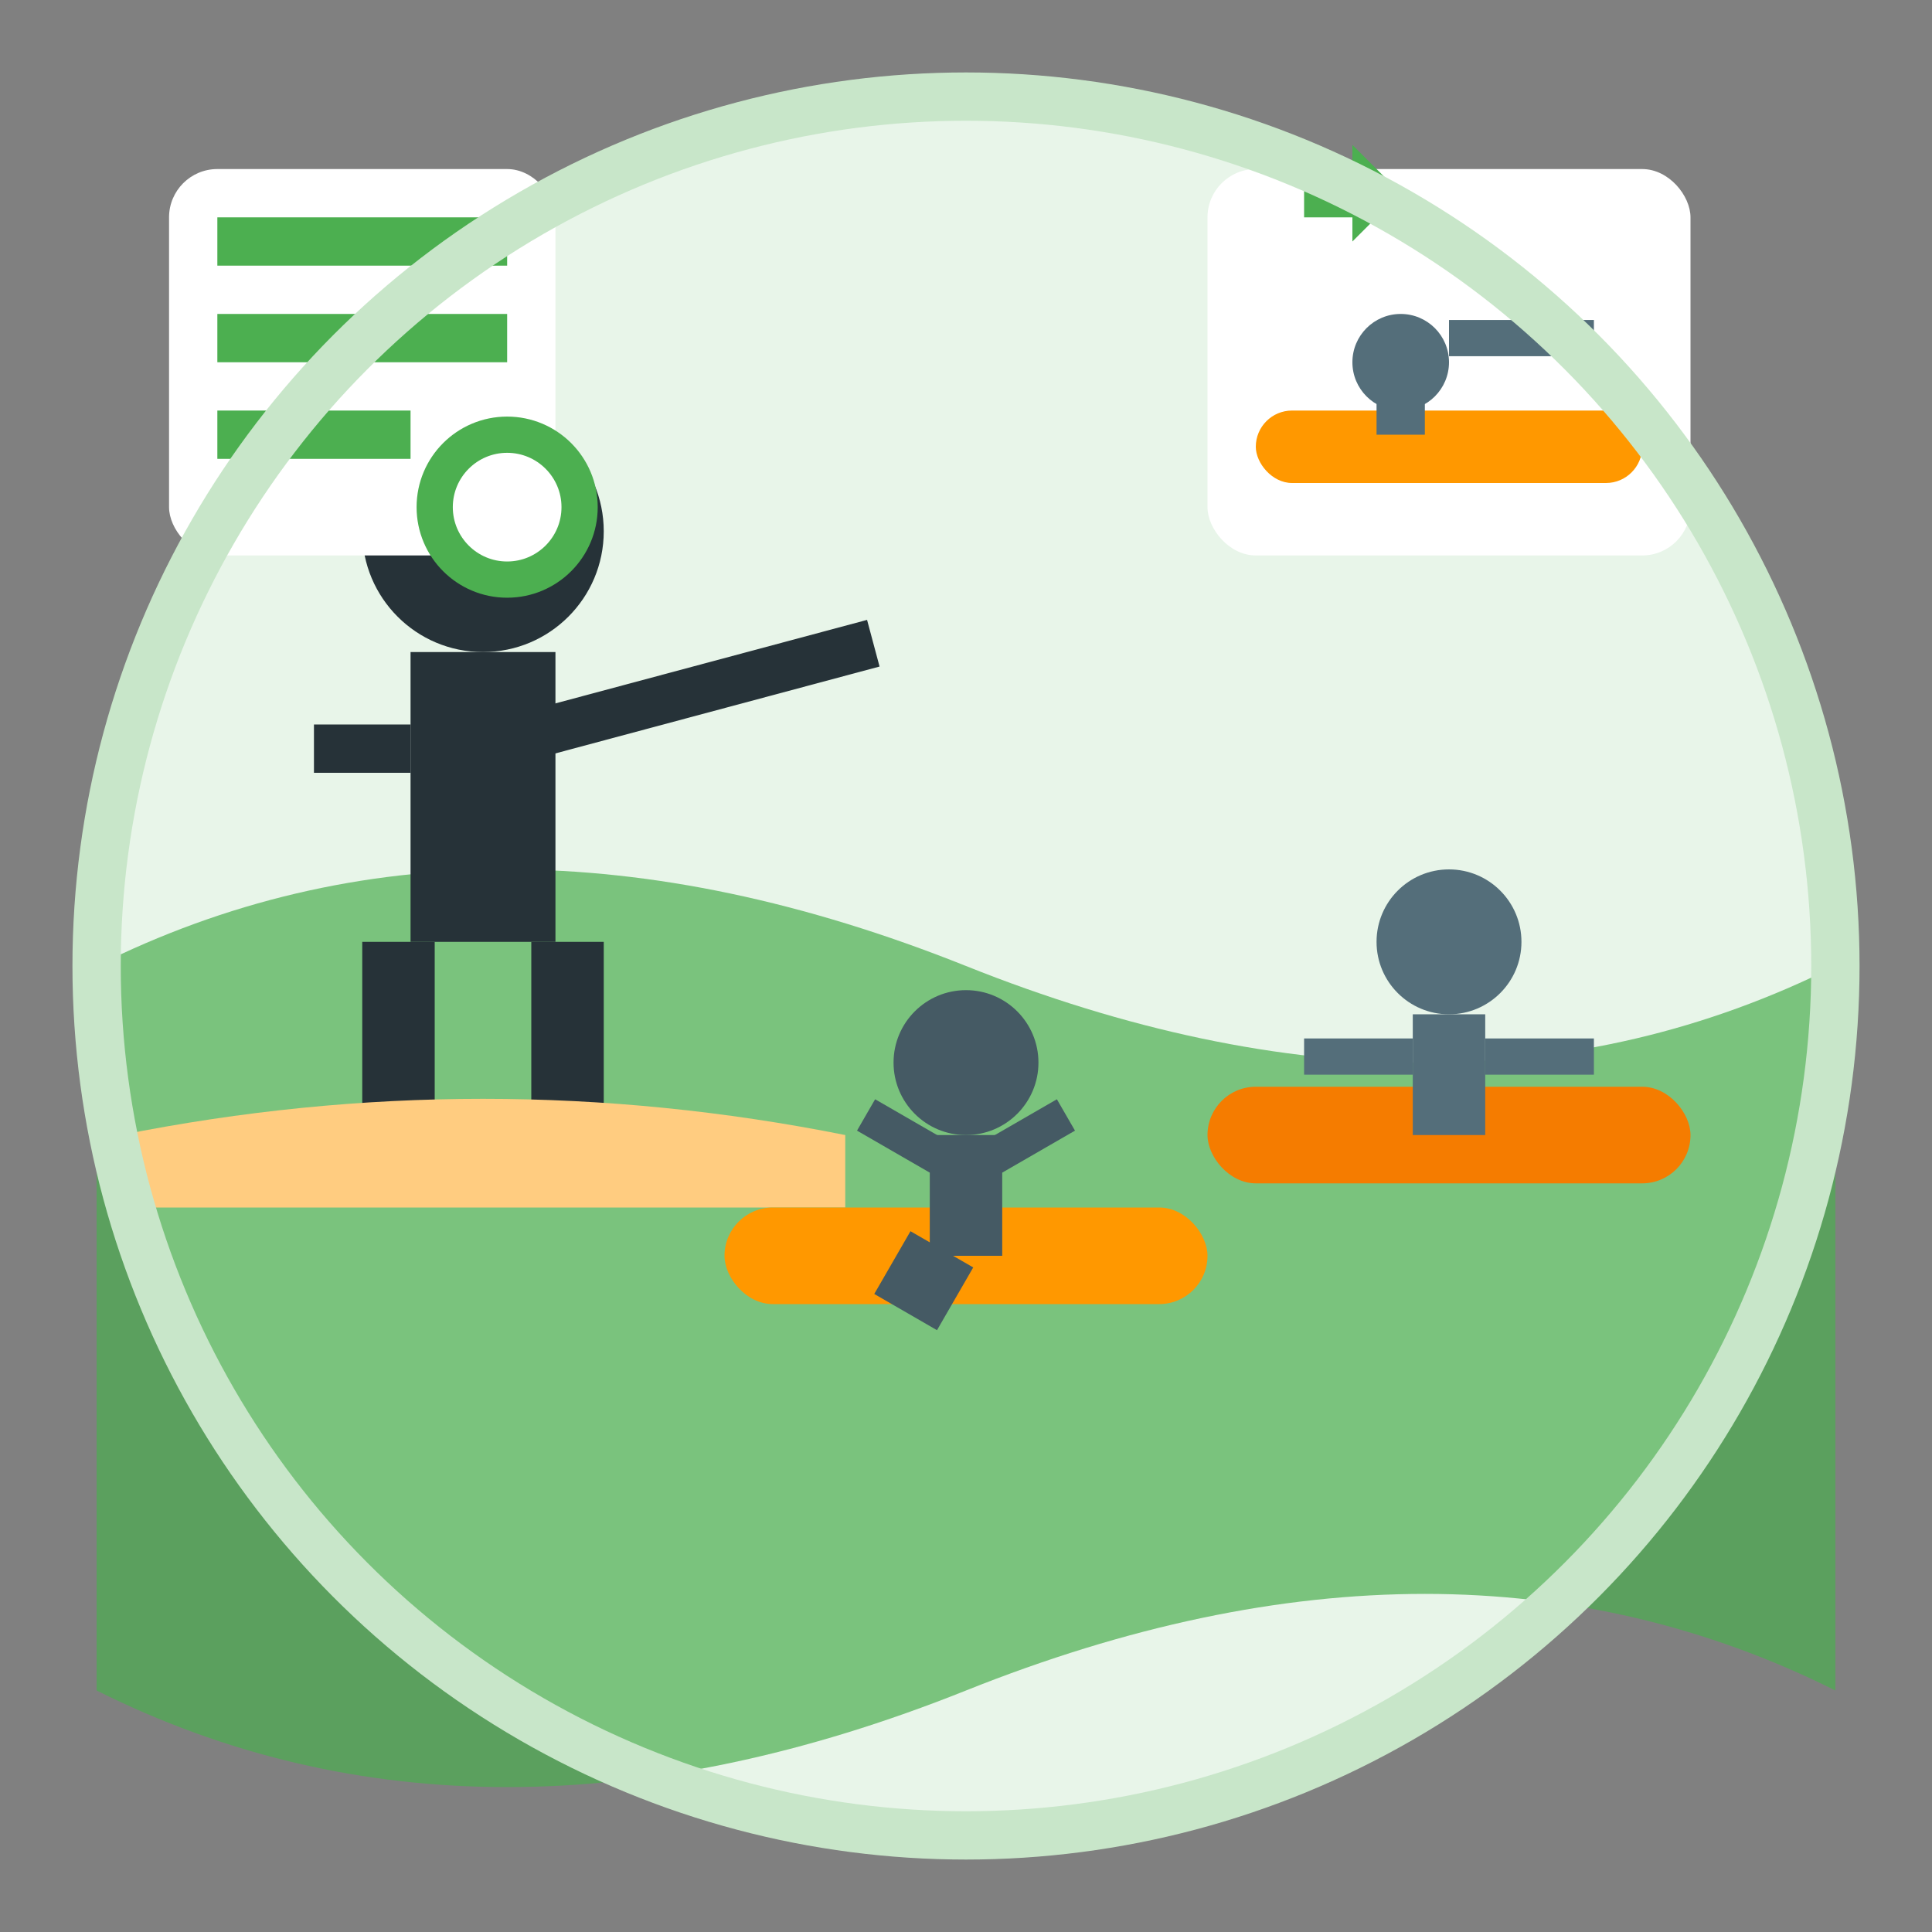 <svg xmlns="http://www.w3.org/2000/svg" width="80" height="80" viewBox="0 0 80 80">
  <rect x="0" y="0" width="80" height="80" fill="#808080" stroke="none"/>
  <!-- Background Circle -->
  <circle cx="40" cy="40" r="36" fill="#E8F5E9" />
  
  <!-- Water -->
  <path d="M4,40 Q20,32 40,40 Q60,48 76,40 L76,70 Q60,62 40,70 Q20,78 4,70 Z" fill="#4CAF50" opacity="0.7" />
  
  <!-- Instructor and Students Scene -->
  
  <!-- Instructor on Shore -->
  <g transform="translate(20, 32)">
    <!-- Instructor -->
    <circle cx="0" cy="-10" r="5" fill="#263238" /> <!-- Head -->
    <rect x="-3" y="-5" width="6" height="12" fill="#263238" /> <!-- Body -->
    <rect x="-7" y="-2" width="4" height="2" fill="#263238" /> <!-- Left arm -->
    <rect x="3" y="-2" width="14" height="2" fill="#263238" transform="rotate(-15)" /> <!-- Right arm with pointer -->
    <rect x="-5" y="7" width="3" height="8" fill="#263238" /> <!-- Left leg -->
    <rect x="2" y="7" width="3" height="8" fill="#263238" /> <!-- Right leg -->
    
    <!-- Shore/Sand -->
    <path d="M-15,15 Q0,12 15,15 L15,18 L-15,18 Z" fill="#FFCC80" />
  </g>
  
  <!-- Student 1 on SUP -->
  <g transform="translate(40, 50)">
    <!-- SUP Board -->
    <rect x="-10" y="0" width="20" height="4" rx="2" fill="#FF9800" />
    
    <!-- Student in Learning Position -->
    <circle cx="0" cy="-6" r="3" fill="#455A64" /> <!-- Head -->
    <rect x="-1.5" y="-3" width="3" height="5" fill="#455A64" /> <!-- Body -->
    <rect x="-1.5" y="2" width="3" height="3" fill="#455A64" transform="rotate(30)" /> <!-- Leg Position -->
    <rect x="-5.5" y="-2" width="4" height="1.5" fill="#455A64" transform="rotate(30)" /> <!-- Left Arm -->
    <rect x="1.5" y="-2" width="4" height="1.5" fill="#455A64" transform="rotate(-30)" /> <!-- Right Arm -->
  </g>
  
  <!-- Student 2 on SUP -->
  <g transform="translate(60, 45)">
    <!-- SUP Board -->
    <rect x="-10" y="0" width="20" height="4" rx="2" fill="#F57C00" />
    
    <!-- Student in Different Learning Position -->
    <circle cx="0" cy="-6" r="3" fill="#546E7A" /> <!-- Head -->
    <rect x="-1.5" y="-3" width="3" height="5" fill="#546E7A" /> <!-- Body -->
    <rect x="-6" y="-2" width="4.5" height="1.5" fill="#546E7A" /> <!-- Left Arm Extended -->
    <rect x="1.5" y="-2" width="4.5" height="1.5" fill="#546E7A" /> <!-- Right Arm Extended -->
  </g>
  
  <!-- Course Elements -->
  
  <!-- Education/Certificate Icon -->
  <g transform="translate(15, 15)">
    <rect x="-8" y="-8" width="16" height="16" rx="2" fill="#FFFFFF" />
    <rect x="-6" y="-6" width="12" height="2" fill="#4CAF50" />
    <rect x="-6" y="-2" width="12" height="2" fill="#4CAF50" />
    <rect x="-6" y="2" width="8" height="2" fill="#4CAF50" />
    <circle cx="6" cy="6" r="3" fill="#FFFFFF" stroke="#4CAF50" stroke-width="1.5" />
  </g>
  
  <!-- SUP Technique Diagram -->
  <g transform="translate(60, 15)">
    <rect x="-10" y="-8" width="20" height="16" rx="2" fill="#FFFFFF" />
    
    <!-- Simple SUP Diagram -->
    <rect x="-8" y="2" width="16" height="3" rx="1.5" fill="#FF9800" />
    <circle cx="-2" y="-2" r="2" fill="#546E7A" /> <!-- Person Head -->
    <rect x="-3" y="0" width="2" height="3" fill="#546E7A" /> <!-- Person Body -->
    <line x1="0" y1="-1" x2="6" y2="-1" stroke="#546E7A" stroke-width="1.5" /> <!-- Paddle -->
    
    <!-- Arrows Indicating Movement -->
    <path d="M-6,-6 L-4,-6 L-4,-5 L-2,-7 L-4,-9 L-4,-8 L-6,-8 Z" fill="#4CAF50" />
  </g>
  
  <!-- Border -->
  <circle cx="40" cy="40" r="36" fill="none" stroke="#C8E6C9" stroke-width="2" />
</svg>
